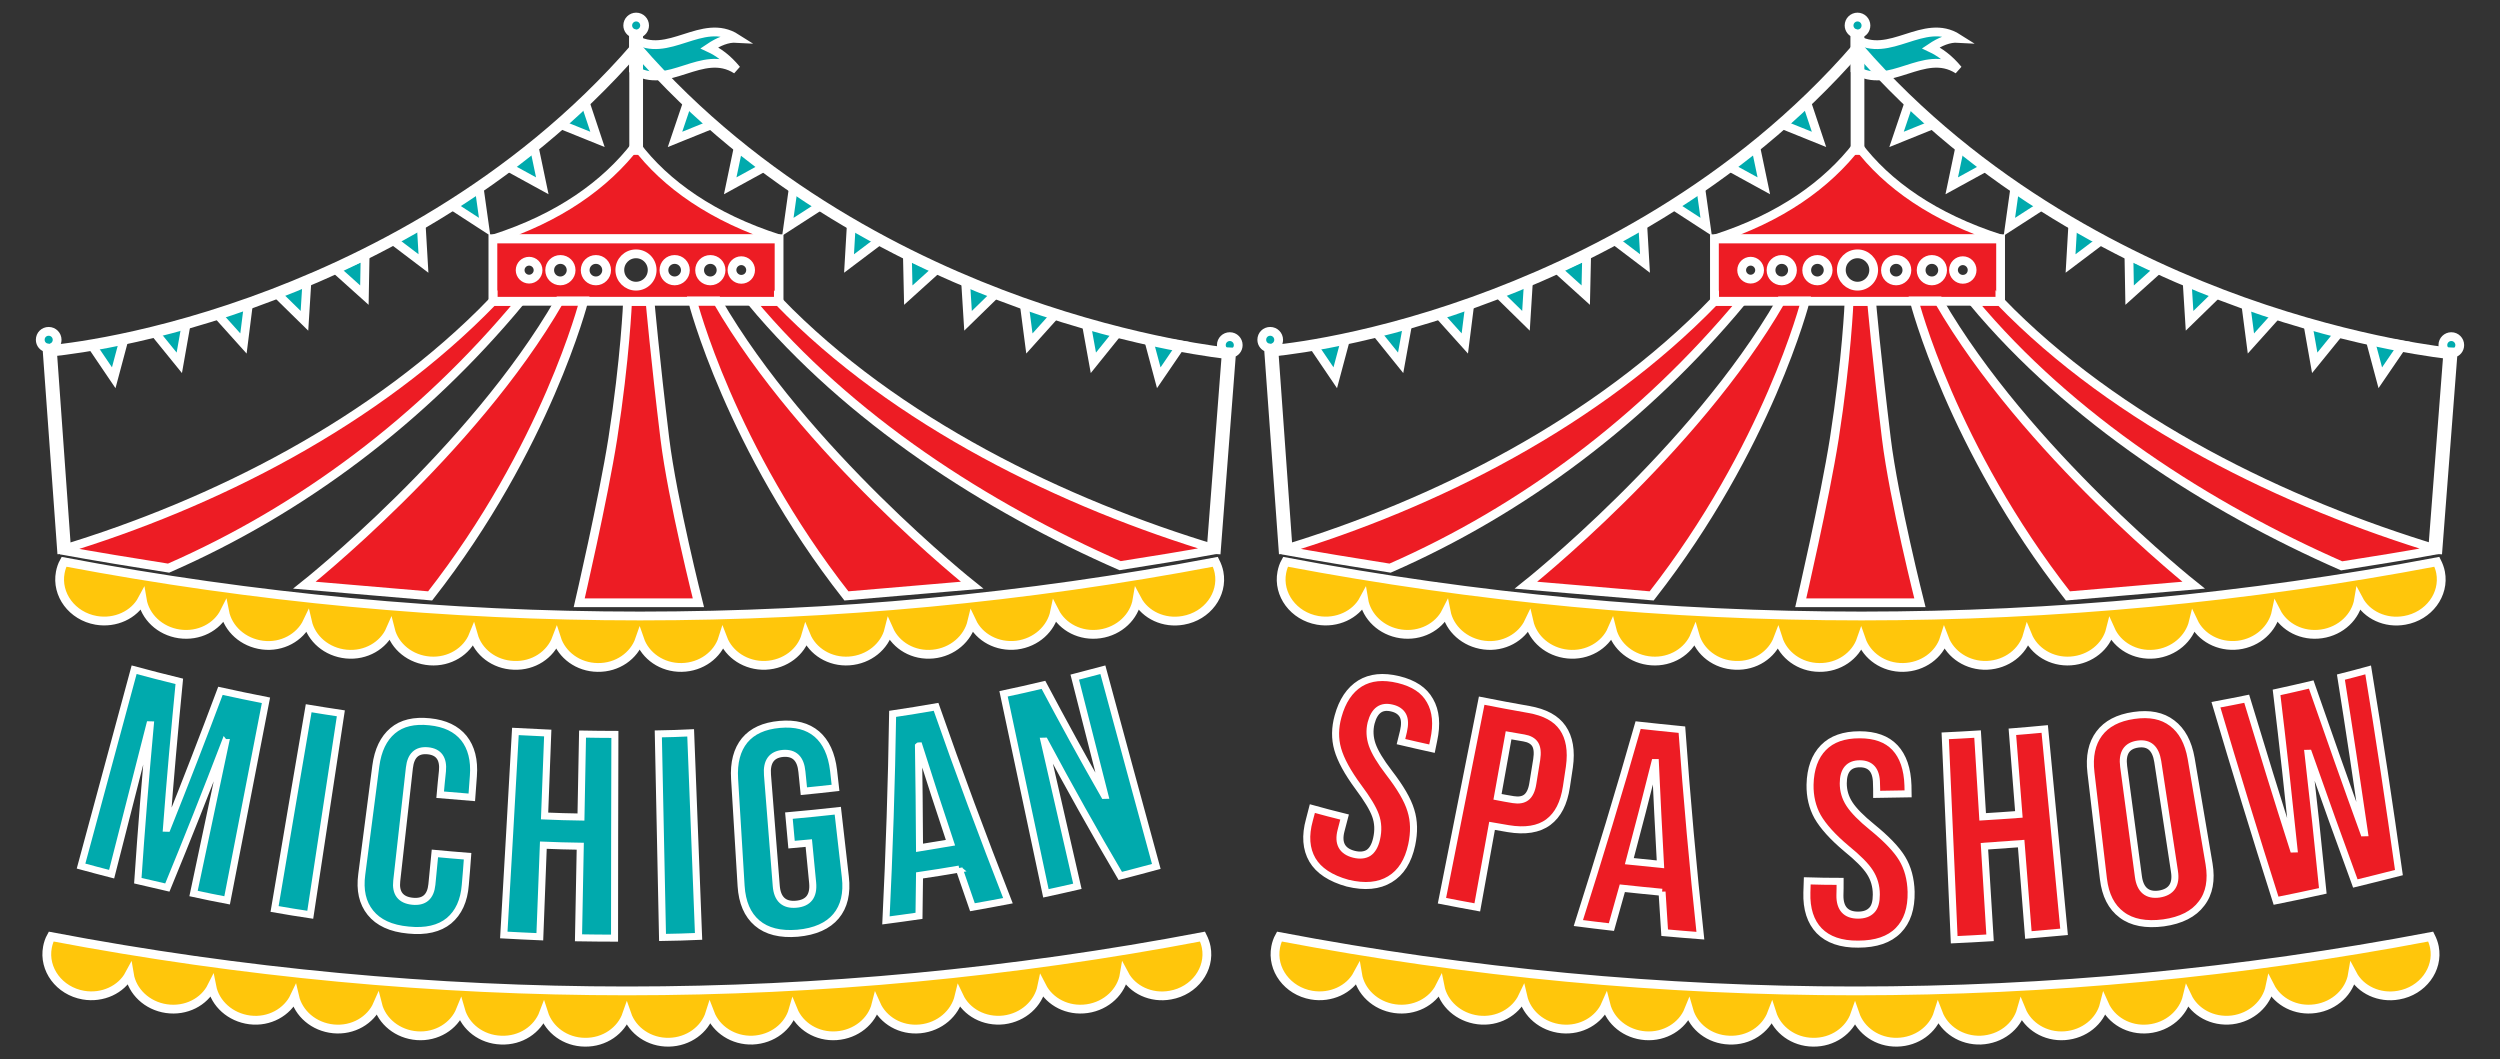 <?xml version="1.0" encoding="utf-8"?>
<!-- Generator: Adobe Illustrator 23.1.1, SVG Export Plug-In . SVG Version: 6.00 Build 0)  -->
<svg version="1.1" id="Layer_1" xmlns="http://www.w3.org/2000/svg" xmlns:xlink="http://www.w3.org/1999/xlink" x="0px" y="0px"
	 viewBox="0 0 1422.2 602.7" style="enable-background:new 0 0 1422.2 602.7;" xml:space="preserve">
<rect x="0" y="0" width="1422.2" height="602.7" fill="#333333" stroke="none"/>
<style type="text/css">
	.st0{display:none;fill:#00AAAD;}
	.st1{fill:#FFC60B;}
	.st2{fill:#ED1C24;}
	.st3{fill:#00AAAD;}
	.st4{fill:none;stroke:#FFFFFF;stroke-width:5;}
	.st5{fill:#ED1C24;stroke:#FFFFFF;stroke-width:4;}
	.st6{fill:#00AAAD;stroke:#FFFFFF;stroke-width:4;}
</style>
<rect x="-58" y="-43" class="st0" width="1533" height="702"/>
<g>
	<g>
		<g>
			<path class="st1" d="M29.1,532.8c-1,1.8-1.7,3.9-2.1,6c-2.4,12.6,6.7,24.9,20.4,27.3c11,1.9,21.6-3.2,26.2-11.8
				c1.6,9.7,10,17.9,21.1,19.5s21.4-3.8,25.8-12.6c1.9,9.7,10.5,17.6,21.6,19c11.1,1.4,21.3-4.4,25.5-13.3
				c2.2,9.6,10.9,17.3,22.1,18.4c11.1,1.1,21.2-4.9,25.1-13.9c2.4,9.6,11.4,17,22.5,17.8c11.1,0.8,21-5.4,24.7-14.6
				c2.7,9.5,11.8,16.7,23,17.1c11.2,0.5,20.8-6,24.3-15.3c3,9.4,12.3,16.4,23.4,16.5c11.2,0.2,20.7-6.6,23.9-15.9
				c3.2,9.3,12.7,16.1,23.9,15.9c11.2-0.2,20.5-7.2,23.4-16.5c3.5,9.2,13.2,15.7,24.3,15.3c11.2-0.5,20.3-7.6,23-17.1
				c3.7,9.1,13.5,15.4,24.7,14.6c11.1-0.8,20.1-8.2,22.5-17.8c4,9,13.9,15,25.1,13.9c11.1-1.1,19.8-8.8,22.1-18.4
				c4.2,8.9,14.3,14.6,25.5,13.3c11.1-1.4,19.6-9.3,21.6-19c4.5,8.8,14.7,14.2,25.8,12.6s19.5-9.8,21.1-19.5
				c4.6,8.7,15.2,13.8,26.2,11.8c13.7-2.4,22.8-14.7,20.4-27.3c-0.4-2.1-1.2-4.2-2.1-6C468,574,245.7,574,29.1,532.8z"/>
			<path class="st1" d="M727.8,532.8c-1,1.8-1.7,3.9-2.1,6c-2.4,12.6,6.7,24.9,20.4,27.3c11,1.9,21.6-3.2,26.2-11.8
				c1.6,9.7,10,17.9,21.1,19.5c11.1,1.6,21.4-3.8,25.8-12.6c1.9,9.7,10.5,17.6,21.6,19c11.1,1.4,21.3-4.4,25.5-13.3
				c2.2,9.6,10.9,17.3,22.1,18.4c11.1,1.1,21.2-4.9,25.1-13.9c2.4,9.6,11.4,17,22.5,17.8c11.1,0.8,21-5.4,24.7-14.6
				c2.7,9.5,11.8,16.7,23,17.1c11.2,0.5,20.8-6,24.3-15.3c3,9.4,12.3,16.4,23.4,16.5c11.2,0.2,20.7-6.6,23.9-15.9
				c3.2,9.3,12.7,16.1,23.9,15.9c11.2-0.2,20.5-7.2,23.4-16.5c3.5,9.2,13.2,15.7,24.3,15.3c11.2-0.5,20.3-7.6,23-17.1
				c3.7,9.1,13.5,15.4,24.7,14.6c11.1-0.8,20.1-8.2,22.5-17.8c4,9,13.9,15,25.1,13.9c11.1-1.1,19.8-8.8,22.1-18.4
				c4.2,8.9,14.3,14.6,25.5,13.3c11.1-1.4,19.6-9.3,21.6-19c4.5,8.8,14.7,14.2,25.8,12.6c11.1-1.6,19.5-9.8,21.1-19.5
				c4.6,8.7,15.2,13.8,26.2,11.8c13.7-2.4,22.8-14.7,20.4-27.3c-0.4-2.1-1.2-4.2-2.1-6C1166.7,574,944.4,574,727.8,532.8z"/>
			<g>
				<path class="st2" d="M361.8,82.5c-17.3,22.5-43.8,41.5-81,53.4h162.4C405.7,123.9,378.6,104.9,361.8,82.5z"/>
				<path class="st2" d="M296,171.5h-15.5v-0.2c-66.7,69-159.4,115.5-245.9,141.6c17.6,3.3,43.6,7.5,61.3,10.3
					C171.6,290.1,240.3,238.6,296,171.5z"/>
				<path class="st2" d="M427.3,171.5h15.5v-0.2c66.7,69,162.7,115.3,249.3,141.3c-17.6,3.3-37.2,6.4-54.9,9.2
					C561.6,288.7,483.1,238.6,427.3,171.5z"/>
				<path class="st2" d="M280.4,135.8v35.6h162.8v-35.6H280.4L280.4,135.8z M301,158.8c-2.8,0-5.1-2.3-5.1-5.1s2.3-5.1,5.1-5.1
					s5.1,2.3,5.1,5.1S303.8,158.8,301,158.8z M318.8,159.8c-3.4,0-6.1-2.7-6.1-6.1c0-3.4,2.7-6.1,6.1-6.1c3.4,0,6.1,2.7,6.1,6.1
					C324.9,157,322.1,159.8,318.8,159.8z M339,159.8c-3.4,0-6.1-2.7-6.1-6.1c0-3.4,2.7-6.1,6.1-6.1s6.1,2.7,6.1,6.1
					C345.1,157,342.4,159.8,339,159.8z M361.8,162.8c-5,0-9.2-4.1-9.2-9.2s4.1-9.2,9.2-9.2c5.1,0,9.2,4.1,9.2,9.2
					S366.9,162.8,361.8,162.8z M383.8,159.8c-3.4,0-6.1-2.7-6.1-6.1c0-3.4,2.7-6.1,6.1-6.1s6.1,2.7,6.1,6.1
					C389.9,157,387.2,159.8,383.8,159.8z M404.1,159.8c-3.4,0-6.1-2.7-6.1-6.1c0-3.4,2.7-6.1,6.1-6.1s6.1,2.7,6.1,6.1
					C410.2,157,407.5,159.8,404.1,159.8z M421.7,158.9c-2.9,0-5.3-2.4-5.3-5.3s2.4-5.3,5.3-5.3c2.9,0,5.3,2.4,5.3,5.3
					C427,156.6,424.7,158.9,421.7,158.9z"/>
				<path class="st2" d="M397.3,342.9h-67.8c0,0,13.7-59.1,19.1-93.4c7.1-45.6,8.4-78,8.4-78h12.8c0,0,2.9,32.6,8.4,77.9
					C382.5,284.5,397.3,342.9,397.3,342.9z"/>
				<path class="st2" d="M318.2,171.2c-49.5,85.9-145,161.7-145,161.7l71.5,6.1c66.2-84.6,87.4-167.8,87.4-167.8
					S322.9,171.2,318.2,171.2z"/>
				<path class="st2" d="M408,171.2c49.6,85.9,145,161.7,145,161.7l-71.5,6.1C415.2,254.5,394,171.2,394,171.2
					S403.3,171.2,408,171.2z"/>
				<path class="st1" d="M36.4,319.6c-1,1.8-1.7,3.9-2.1,6c-2.4,12.6,6.7,24.9,20.4,27.3c11,1.9,21.6-3.2,26.2-11.8
					c1.6,9.7,10,17.9,21.1,19.5s21.4-3.8,25.8-12.6c1.9,9.7,10.5,17.6,21.6,19c11.1,1.4,21.3-4.4,25.5-13.3
					c2.2,9.6,10.9,17.3,22.1,18.4c11.1,1.1,21.2-4.9,25.1-13.9c2.4,9.6,11.4,17,22.5,17.8c11.1,0.8,21-5.4,24.7-14.6
					c2.7,9.5,11.8,16.7,23,17.1c11.2,0.5,20.8-6,24.3-15.3c3,9.4,12.3,16.4,23.4,16.5c11.2,0.2,20.7-6.6,23.9-15.9
					c3.2,9.3,12.7,16.1,23.9,15.9c11.2-0.2,20.5-7.2,23.4-16.5c3.5,9.2,13.2,15.7,24.3,15.3c11.2-0.5,20.3-7.6,23-17.1
					c3.7,9.1,13.5,15.4,24.7,14.6c11.1-0.8,20.1-8.2,22.5-17.8c4,9,13.9,15,25.1,13.9c11.1-1.1,19.8-8.8,22.1-18.4
					c4.2,8.9,14.3,14.6,25.5,13.3c11.1-1.4,19.6-9.3,21.6-19c4.5,8.8,14.7,14.2,25.8,12.6c11.1-1.6,19.5-9.8,21.1-19.5
					c4.6,8.7,15.2,13.8,26.2,11.8c13.7-2.4,22.8-14.7,20.4-27.3c-0.4-2.1-1.2-4.2-2.1-6C475.3,360.7,253,360.7,36.4,319.6z"/>
			</g>
			<g>
				<g>
					<polygon class="st3" points="747,196.3 759.6,214.9 765.4,193.2 					"/>
					<polygon class="st3" points="818.3,178.7 833.3,195.4 836.1,173.2 					"/>
					<polygon class="st3" points="885.5,152.9 902.1,167.9 902.6,145.5 					"/>
					<polygon class="st3" points="951.8,116.8 970.6,129 967.5,106.9 					"/>
					<polygon class="st3" points="1014,70.9 1034.8,79.3 1027.7,58 					"/>
					<polygon class="st3" points="782.7,188.9 796.8,206.4 800.8,184.3 					"/>
					<polygon class="st3" points="918,136.4 935.8,149.9 934.5,127.6 					"/>
					<polygon class="st3" points="983.7,94.9 1003.4,105.7 998.8,83.7 					"/>
					<g>
						<path class="st3" d="M722.6,200.4l-0.1-1.5c0.5,0,48.6-3.6,115.3-27.5c61.5-22,149.3-64.9,218.4-144.6l1.1,1
							c-69.4,79.9-157.5,122.9-219.1,145C771.4,196.7,723.2,200.3,722.6,200.4z"/>
					</g>
					<path class="st3" d="M732.8,312.6l-8.2-114.9c1.6-0.8,2.8-2.4,2.8-4.4c0-2.6-2.1-4.8-4.8-4.8s-4.8,2.1-4.8,4.8
						c0,2.3,1.6,4.2,3.8,4.6l8.3,114.8L732.8,312.6z"/>
					<polygon class="st3" points="1366.8,196.3 1354.1,214.9 1348.3,193.2 					"/>
					<polygon class="st3" points="1295.5,178.7 1280.5,195.4 1277.6,173.2 					"/>
					<polygon class="st3" points="1228.2,152.9 1211.5,167.9 1211.1,145.5 					"/>
					<polygon class="st3" points="1162,116.8 1143.1,129 1146.2,106.9 					"/>
					<polygon class="st3" points="1099.7,70.9 1078.9,79.3 1086.1,58 					"/>
					<polygon class="st3" points="1331,188.9 1316.8,206.4 1312.9,184.3 					"/>
					<polygon class="st3" points="1261.7,166.8 1245.6,182.5 1244.2,160 					"/>
					<polygon class="st3" points="1195.8,136.4 1177.9,149.9 1179.2,127.6 					"/>
					<polygon class="st3" points="1130,94.9 1110.3,105.7 1114.9,83.7 					"/>
					<g>
						<path class="st3" d="M1394,201.8c-0.5,0-51.6-5.1-118.5-28.9c-61.6-22.1-149.7-65-219.1-145l1.1-1
							c69.1,79.6,157,122.6,218.5,144.6c66.7,23.8,117.6,28.8,118.1,28.8L1394,201.8z"/>
					</g>
					<path class="st3" d="M1061.5,14.5c0-2.6-2.1-4.8-4.8-4.8c-2.6,0-4.8,2.1-4.8,4.8c0,2.1,1.5,4,3.4,4.5v66.6h2.8V19.1
						C1060.1,18.5,1061.5,16.7,1061.5,14.5z"/>
					<path class="st3" d="M1113.9,39.6c-19.5-12.5-39,12.5-58.6,0c0-5.9,0-11.9,0-17.8c19.5,12.5,39-12.5,58.6,0
						c-5.1-0.3-10.3,1.9-15.5,5.4C1103.5,29.6,1108.7,33.3,1113.9,39.6z"/>
					<path class="st3" d="M1399.3,196.3c0-2.6-2.1-4.8-4.8-4.8c-2.6,0-4.8,2.1-4.8,4.8c0,1.9,1.2,3.7,2.8,4.4l-8.6,111.8l3,0.2
						l8.6-111.7C1397.8,200.5,1399.3,198.6,1399.3,196.3z"/>
					<polygon class="st3" points="852.1,166.8 868.1,182.5 869.5,160 					"/>
				</g>
				<g>
					<path class="st2" d="M1056.7,82.5c-17.3,22.5-43.8,41.5-81,53.4h162.4C1100.5,123.9,1073.4,104.9,1056.7,82.5z"/>
					<path class="st2" d="M990.9,171.5h-15.5v-0.2c-66.7,69-159.3,115.5-245.9,141.6c17.6,3.3,43.6,7.5,61.3,10.3
						C866.4,290.1,935.1,238.6,990.9,171.5z"/>
					<path class="st2" d="M1122.2,171.5h15.5v-0.2c66.7,69,162.7,115.3,249.3,141.4c-17.6,3.3-37.2,6.4-54.9,9.2
						C1256.5,288.7,1178,238.6,1122.2,171.5z"/>
					<path class="st2" d="M975.3,135.8v35.6h162.8v-35.6H975.3L975.3,135.8z M995.9,158.8c-2.8,0-5.1-2.3-5.1-5.1s2.3-5.1,5.1-5.1
						s5.1,2.3,5.1,5.1S998.7,158.8,995.9,158.8z M1013.6,159.8c-3.4,0-6.1-2.7-6.1-6.1c0-3.4,2.7-6.1,6.1-6.1c3.4,0,6.1,2.7,6.1,6.1
						C1019.7,157,1017,159.8,1013.6,159.8z M1033.9,159.8c-3.4,0-6.1-2.7-6.1-6.1c0-3.4,2.7-6.1,6.1-6.1c3.4,0,6.1,2.7,6.1,6.1
						C1040,157,1037.2,159.8,1033.9,159.8z M1056.7,162.8c-5,0-9.2-4.1-9.2-9.2s4.1-9.2,9.2-9.2c5,0,9.2,4.1,9.2,9.2
						S1061.8,162.8,1056.7,162.8z M1078.7,159.8c-3.4,0-6.1-2.7-6.1-6.1c0-3.4,2.7-6.1,6.1-6.1c3.4,0,6.1,2.7,6.1,6.1
						C1084.8,157,1082.1,159.8,1078.7,159.8z M1099,159.8c-3.4,0-6.1-2.7-6.1-6.1c0-3.4,2.7-6.1,6.1-6.1c3.4,0,6.1,2.7,6.1,6.1
						C1105.1,157,1102.4,159.8,1099,159.8z M1116.6,158.9c-2.9,0-5.3-2.4-5.3-5.3s2.4-5.3,5.3-5.3c2.9,0,5.3,2.4,5.3,5.3
						C1121.9,156.6,1119.6,158.9,1116.6,158.9z"/>
					<path class="st2" d="M1092.2,342.9h-67.8c0,0,13.7-59.1,19.1-93.4c7.1-45.6,8.4-78,8.4-78h12.8c0,0,2.9,32.6,8.4,77.9
						C1077.4,284.5,1092.2,342.9,1092.2,342.9z"/>
					<path class="st2" d="M1013.1,171.2c-49.5,85.9-145,161.7-145,161.7l71.5,6.1c66.2-84.6,87.4-167.8,87.4-167.8
						S1017.8,171.2,1013.1,171.2z"/>
					<path class="st2" d="M1102.9,171.2c49.6,85.9,145,161.7,145,161.7l-71.5,6.1c-66.2-84.6-87.4-167.8-87.4-167.8
						S1098.2,171.2,1102.9,171.2z"/>
					<path class="st1" d="M731.3,319.6c-1,1.8-1.7,3.9-2.1,6c-2.4,12.6,6.7,24.9,20.4,27.3c11,1.9,21.6-3.2,26.2-11.8
						c1.6,9.7,10,17.9,21.1,19.5c11.1,1.6,21.4-3.8,25.8-12.6c1.9,9.7,10.5,17.6,21.6,19s21.3-4.4,25.5-13.3
						c2.2,9.6,10.9,17.3,22.1,18.4c11.1,1.1,21.2-4.9,25.1-13.9c2.4,9.6,11.4,17,22.5,17.8c11.1,0.8,21-5.4,24.7-14.6
						c2.7,9.5,11.8,16.7,23,17.1c11.2,0.5,20.8-6,24.3-15.3c3,9.4,12.3,16.4,23.4,16.5c11.2,0.2,20.7-6.6,23.9-15.9
						c3.2,9.3,12.7,16.1,23.9,15.9s20.5-7.2,23.4-16.5c3.5,9.2,13.2,15.7,24.3,15.3c11.2-0.5,20.3-7.6,23-17.1
						c3.7,9.1,13.5,15.4,24.7,14.6c11.1-0.8,20.1-8.2,22.5-17.8c4,9,13.9,15,25.1,13.9c11.1-1.1,19.8-8.8,22.1-18.4
						c4.2,8.9,14.3,14.6,25.5,13.3c11.1-1.4,19.6-9.3,21.6-19c4.5,8.8,14.7,14.2,25.8,12.6s19.5-9.8,21.1-19.5
						c4.6,8.7,15.2,13.8,26.2,11.8c13.7-2.4,22.8-14.7,20.4-27.3c-0.4-2.1-1.2-4.2-2.1-6C1170.2,360.7,947.9,360.7,731.3,319.6z"/>
				</g>
			</g>
			<g>
				<polygon class="st3" points="52.1,196.3 64.7,214.9 70.5,193.2 				"/>
				<polygon class="st3" points="123.5,178.7 138.5,195.4 141.3,173.2 				"/>
				<polygon class="st3" points="190.6,152.9 207.3,167.9 207.7,145.5 				"/>
				<polygon class="st3" points="256.9,116.8 275.7,129 272.6,106.9 				"/>
				<polygon class="st3" points="319.1,70.9 339.9,79.3 332.8,58 				"/>
				<polygon class="st3" points="87.8,188.9 102,206.4 105.9,184.3 				"/>
				<polygon class="st3" points="223.1,136.4 240.9,149.9 239.6,127.6 				"/>
				<polygon class="st3" points="288.8,94.9 308.5,105.7 303.9,83.7 				"/>
				<g>
					<path class="st3" d="M27.7,200.4l-0.1-1.5c0.5,0,48.6-3.6,115.3-27.5c61.5-22,149.3-64.9,218.4-144.6l1.1,1
						c-69.4,79.9-157.5,122.9-219.1,145C76.5,196.7,28.3,200.3,27.7,200.4z"/>
				</g>
				<path class="st3" d="M37.9,312.6l-8.2-114.9c1.6-0.8,2.8-2.4,2.8-4.4c0-2.6-2.1-4.8-4.8-4.8s-4.8,2.1-4.8,4.8
					c0,2.3,1.6,4.2,3.8,4.6l8.3,114.8L37.9,312.6z"/>
				<polygon class="st3" points="671.9,196.3 659.2,214.9 653.4,193.2 				"/>
				<polygon class="st3" points="600.6,178.7 585.6,195.4 582.7,173.2 				"/>
				<polygon class="st3" points="533.3,152.9 516.7,167.9 516.2,145.5 				"/>
				<polygon class="st3" points="467.1,116.8 448.2,129 451.3,106.9 				"/>
				<polygon class="st3" points="404.8,70.9 384,79.3 391.2,58 				"/>
				<polygon class="st3" points="636.1,188.9 622,206.4 618,184.3 				"/>
				<polygon class="st3" points="566.8,166.8 550.7,182.5 549.3,160 				"/>
				<polygon class="st3" points="500.9,136.4 483,149.9 484.3,127.6 				"/>
				<polygon class="st3" points="435.1,94.9 415.4,105.7 420,83.7 				"/>
				<g>
					<path class="st3" d="M699.1,201.8c-0.5,0-51.6-5.1-118.5-28.9c-61.6-22.1-149.7-65-219.1-145l1.1-1
						c69.1,79.6,157,122.6,218.5,144.6c66.7,23.8,117.6,28.8,118.1,28.8L699.1,201.8z"/>
				</g>
				<path class="st3" d="M366.7,14.5c0-2.6-2.1-4.8-4.8-4.8c-2.6,0-4.8,2.1-4.8,4.8c0,2.1,1.5,4,3.4,4.5v66.6h2.8V19.1
					C365.2,18.5,366.7,16.7,366.7,14.5z"/>
				<path class="st3" d="M419,39.6c-19.5-12.5-39,12.5-58.6,0c0-5.9,0-11.9,0-17.8c19.5,12.5,39-12.5,58.6,0
					c-5.1-0.3-10.3,1.9-15.5,5.4C408.7,29.6,413.8,33.3,419,39.6z"/>
				<path class="st3" d="M704.4,196.3c0-2.6-2.1-4.8-4.8-4.8c-2.6,0-4.8,2.1-4.8,4.8c0,1.9,1.2,3.7,2.8,4.4l-8.6,111.8l3,0.2
					l8.6-111.7C702.9,200.5,704.4,198.6,704.4,196.3z"/>
				<polygon class="st3" points="157.2,166.8 173.2,182.5 174.6,160 				"/>
			</g>
		</g>
	</g>
	<g>
		<g>
			<path class="st4" d="M29.1,532.8c-1,1.8-1.7,3.9-2.1,6c-2.4,12.6,6.7,24.9,20.4,27.3c11,1.9,21.6-3.2,26.2-11.8
				c1.6,9.7,10,17.9,21.1,19.5s21.4-3.8,25.8-12.6c1.9,9.7,10.5,17.6,21.6,19c11.1,1.4,21.3-4.4,25.5-13.3
				c2.2,9.6,10.9,17.3,22.1,18.4c11.1,1.1,21.2-4.9,25.1-13.9c2.4,9.6,11.4,17,22.5,17.8c11.1,0.8,21-5.4,24.7-14.6
				c2.7,9.5,11.8,16.7,23,17.1c11.2,0.5,20.8-6,24.3-15.3c3,9.4,12.3,16.4,23.4,16.5c11.2,0.2,20.7-6.6,23.9-15.9
				c3.2,9.3,12.7,16.1,23.9,15.9c11.2-0.2,20.5-7.2,23.4-16.5c3.5,9.2,13.2,15.7,24.3,15.3c11.2-0.5,20.3-7.6,23-17.1
				c3.7,9.1,13.5,15.4,24.7,14.6c11.1-0.8,20.1-8.2,22.5-17.8c4,9,13.9,15,25.1,13.9c11.1-1.1,19.8-8.8,22.1-18.4
				c4.2,8.9,14.3,14.6,25.5,13.3c11.1-1.4,19.6-9.3,21.6-19c4.5,8.8,14.7,14.2,25.8,12.6s19.5-9.8,21.1-19.5
				c4.6,8.7,15.2,13.8,26.2,11.8c13.7-2.4,22.8-14.7,20.4-27.3c-0.4-2.1-1.2-4.2-2.1-6C468,574,245.7,574,29.1,532.8z"/>
			<path class="st4" d="M727.8,532.8c-1,1.8-1.7,3.9-2.1,6c-2.4,12.6,6.7,24.9,20.4,27.3c11,1.9,21.6-3.2,26.2-11.8
				c1.6,9.7,10,17.9,21.1,19.5c11.1,1.6,21.4-3.8,25.8-12.6c1.9,9.7,10.5,17.6,21.6,19c11.1,1.4,21.3-4.4,25.5-13.3
				c2.2,9.6,10.9,17.3,22.1,18.4c11.1,1.1,21.2-4.9,25.1-13.9c2.4,9.6,11.4,17,22.5,17.8c11.1,0.8,21-5.4,24.7-14.6
				c2.7,9.5,11.8,16.7,23,17.1c11.2,0.5,20.8-6,24.3-15.3c3,9.4,12.3,16.4,23.4,16.5c11.2,0.2,20.7-6.6,23.9-15.9
				c3.2,9.3,12.7,16.1,23.9,15.9c11.2-0.2,20.5-7.2,23.4-16.5c3.5,9.2,13.2,15.7,24.3,15.3c11.2-0.5,20.3-7.6,23-17.1
				c3.7,9.1,13.5,15.4,24.7,14.6c11.1-0.8,20.1-8.2,22.5-17.8c4,9,13.9,15,25.1,13.9c11.1-1.1,19.8-8.8,22.1-18.4
				c4.2,8.9,14.3,14.6,25.5,13.3c11.1-1.4,19.6-9.3,21.6-19c4.5,8.8,14.7,14.2,25.8,12.6c11.1-1.6,19.5-9.8,21.1-19.5
				c4.6,8.7,15.2,13.8,26.2,11.8c13.7-2.4,22.8-14.7,20.4-27.3c-0.4-2.1-1.2-4.2-2.1-6C1166.7,574,944.4,574,727.8,532.8z"/>
			<g>
				<polygon class="st4" points="52.1,196.3 64.7,214.9 70.5,193.2 				"/>
				<polygon class="st4" points="123.5,178.7 138.5,195.4 141.3,173.2 				"/>
				<polygon class="st4" points="190.6,152.9 207.3,167.9 207.7,145.5 				"/>
				<polygon class="st4" points="256.9,116.8 275.7,129 272.6,106.9 				"/>
				<polygon class="st4" points="319.1,70.9 339.9,79.3 332.8,58 				"/>
				<polygon class="st4" points="87.8,188.9 102,206.4 105.9,184.3 				"/>
				<polygon class="st4" points="223.1,136.4 240.9,149.9 239.6,127.6 				"/>
				<polygon class="st4" points="288.8,94.9 308.5,105.7 303.9,83.7 				"/>
				<g>
					<path class="st4" d="M27.7,200.4l-0.1-1.5c0.5,0,48.6-3.6,115.3-27.5c61.5-22,149.3-64.9,218.4-144.6l1.1,1
						c-69.4,79.9-157.5,122.9-219.1,145C76.5,196.7,28.3,200.3,27.7,200.4z"/>
				</g>
				<path class="st4" d="M37.9,312.6l-8.2-114.9c1.6-0.8,2.8-2.4,2.8-4.4c0-2.6-2.1-4.8-4.8-4.8s-4.8,2.1-4.8,4.8
					c0,2.3,1.6,4.2,3.8,4.6l8.3,114.8L37.9,312.6z"/>
				<polygon class="st4" points="671.9,196.3 659.2,214.9 653.4,193.2 				"/>
				<polygon class="st4" points="600.6,178.7 585.6,195.4 582.7,173.2 				"/>
				<polygon class="st4" points="533.3,152.9 516.7,167.9 516.2,145.5 				"/>
				<polygon class="st4" points="467.1,116.8 448.2,129 451.3,106.9 				"/>
				<polygon class="st4" points="404.8,70.9 384,79.3 391.2,58 				"/>
				<polygon class="st4" points="636.1,188.9 622,206.4 618,184.3 				"/>
				<polygon class="st4" points="566.8,166.8 550.7,182.5 549.3,160 				"/>
				<polygon class="st4" points="500.9,136.4 483,149.9 484.3,127.6 				"/>
				<polygon class="st4" points="435.1,94.9 415.4,105.7 420,83.7 				"/>
				<g>
					<path class="st4" d="M699.1,201.8c-0.5,0-51.6-5.1-118.5-28.9c-61.6-22.1-149.7-65-219.1-145l1.1-1
						c69.1,79.6,157,122.6,218.5,144.6c66.7,23.8,117.6,28.8,118.1,28.8L699.1,201.8z"/>
				</g>
				<path class="st4" d="M366.7,14.5c0-2.6-2.1-4.8-4.8-4.8c-2.6,0-4.8,2.1-4.8,4.8c0,2.1,1.5,4,3.4,4.5v66.6h2.8V19.1
					C365.2,18.5,366.7,16.7,366.7,14.5z"/>
				<path class="st4" d="M419,39.6c-19.5-12.5-39,12.5-58.6,0c0-5.9,0-11.9,0-17.8c19.5,12.5,39-12.5,58.6,0
					c-5.1-0.3-10.3,1.9-15.5,5.4C408.7,29.6,413.8,33.3,419,39.6z"/>
				<path class="st4" d="M704.4,196.3c0-2.6-2.1-4.8-4.8-4.8c-2.6,0-4.8,2.1-4.8,4.8c0,1.9,1.2,3.7,2.8,4.4l-8.6,111.8l3,0.2
					l8.6-111.7C702.9,200.5,704.4,198.6,704.4,196.3z"/>
				<polygon class="st4" points="157.2,166.8 173.2,182.5 174.6,160 				"/>
			</g>
			<g>
				<path class="st4" d="M361.8,82.5c-17.3,22.5-43.8,41.5-81,53.4h162.4C405.7,123.9,378.6,104.9,361.8,82.5z"/>
				<path class="st4" d="M296,171.5h-15.5v-0.2c-66.7,69-159.4,115.5-245.9,141.6c17.6,3.3,43.6,7.5,61.3,10.3
					C171.6,290.1,240.3,238.6,296,171.5z"/>
				<path class="st4" d="M427.3,171.5h15.5v-0.2c66.7,69,162.7,115.3,249.3,141.3c-17.6,3.3-37.2,6.4-54.9,9.2
					C561.6,288.7,483.1,238.6,427.3,171.5z"/>
				<path class="st4" d="M280.4,135.8v35.6h162.8v-35.6H280.4L280.4,135.8z M301,158.8c-2.8,0-5.1-2.3-5.1-5.1s2.3-5.1,5.1-5.1
					s5.1,2.3,5.1,5.1S303.8,158.8,301,158.8z M318.8,159.8c-3.4,0-6.1-2.7-6.1-6.1c0-3.4,2.7-6.1,6.1-6.1c3.4,0,6.1,2.7,6.1,6.1
					C324.9,157,322.1,159.8,318.8,159.8z M339,159.8c-3.4,0-6.1-2.7-6.1-6.1c0-3.4,2.7-6.1,6.1-6.1s6.1,2.7,6.1,6.1
					C345.1,157,342.4,159.8,339,159.8z M361.8,162.8c-5,0-9.2-4.1-9.2-9.2s4.1-9.2,9.2-9.2c5.1,0,9.2,4.1,9.2,9.2
					S366.9,162.8,361.8,162.8z M383.8,159.8c-3.4,0-6.1-2.7-6.1-6.1c0-3.4,2.7-6.1,6.1-6.1s6.1,2.7,6.1,6.1
					C389.9,157,387.2,159.8,383.8,159.8z M404.1,159.8c-3.4,0-6.1-2.7-6.1-6.1c0-3.4,2.7-6.1,6.1-6.1s6.1,2.7,6.1,6.1
					C410.2,157,407.5,159.8,404.1,159.8z M421.7,158.9c-2.9,0-5.3-2.4-5.3-5.3s2.4-5.3,5.3-5.3c2.9,0,5.3,2.4,5.3,5.3
					C427,156.6,424.7,158.9,421.7,158.9z"/>
				<path class="st4" d="M397.3,342.9h-67.8c0,0,13.7-59.1,19.1-93.4c7.1-45.6,8.4-78,8.4-78h12.8c0,0,2.9,32.6,8.4,77.9
					C382.5,284.5,397.3,342.9,397.3,342.9z"/>
				<path class="st4" d="M318.2,171.2c-49.5,85.9-145,161.7-145,161.7l71.5,6.1c66.2-84.6,87.4-167.8,87.4-167.8
					S322.9,171.2,318.2,171.2z"/>
				<path class="st4" d="M408,171.2c49.6,85.9,145,161.7,145,161.7l-71.5,6.1C415.2,254.5,394,171.2,394,171.2
					S403.3,171.2,408,171.2z"/>
				<path class="st4" d="M36.4,319.6c-1,1.8-1.7,3.9-2.1,6c-2.4,12.6,6.7,24.9,20.4,27.3c11,1.9,21.6-3.2,26.2-11.8
					c1.6,9.7,10,17.9,21.1,19.5s21.4-3.8,25.8-12.6c1.9,9.7,10.5,17.6,21.6,19c11.1,1.4,21.3-4.4,25.5-13.3
					c2.2,9.6,10.9,17.3,22.1,18.4c11.1,1.1,21.2-4.9,25.1-13.9c2.4,9.6,11.4,17,22.5,17.8c11.1,0.8,21-5.4,24.7-14.6
					c2.7,9.5,11.8,16.7,23,17.1c11.2,0.5,20.8-6,24.3-15.3c3,9.4,12.3,16.4,23.4,16.5c11.2,0.2,20.7-6.6,23.9-15.9
					c3.2,9.3,12.7,16.1,23.9,15.9c11.2-0.2,20.5-7.2,23.4-16.5c3.5,9.2,13.2,15.7,24.3,15.3c11.2-0.5,20.3-7.6,23-17.1
					c3.7,9.1,13.5,15.4,24.7,14.6c11.1-0.8,20.1-8.2,22.5-17.8c4,9,13.9,15,25.1,13.9c11.1-1.1,19.8-8.8,22.1-18.4
					c4.2,8.9,14.3,14.6,25.5,13.3c11.1-1.4,19.6-9.3,21.6-19c4.5,8.8,14.7,14.2,25.8,12.6c11.1-1.6,19.5-9.8,21.1-19.5
					c4.6,8.7,15.2,13.8,26.2,11.8c13.7-2.4,22.8-14.7,20.4-27.3c-0.4-2.1-1.2-4.2-2.1-6C475.3,360.7,253,360.7,36.4,319.6z"/>
			</g>
			<g>
				<g>
					<polygon class="st4" points="747,196.3 759.6,214.9 765.4,193.2 					"/>
					<polygon class="st4" points="818.3,178.7 833.3,195.4 836.1,173.2 					"/>
					<polygon class="st4" points="885.5,152.9 902.1,167.9 902.6,145.5 					"/>
					<polygon class="st4" points="951.8,116.8 970.6,129 967.5,106.9 					"/>
					<polygon class="st4" points="1014,70.9 1034.8,79.3 1027.7,58 					"/>
					<polygon class="st4" points="782.7,188.9 796.8,206.4 800.8,184.3 					"/>
					<polygon class="st4" points="918,136.4 935.8,149.9 934.5,127.6 					"/>
					<polygon class="st4" points="983.7,94.9 1003.4,105.7 998.8,83.7 					"/>
					<g>
						<path class="st4" d="M722.6,200.4l-0.1-1.5c0.5,0,48.6-3.6,115.3-27.5c61.5-22,149.3-64.9,218.4-144.6l1.1,1
							c-69.4,79.9-157.5,122.9-219.1,145C771.4,196.7,723.2,200.3,722.6,200.4z"/>
					</g>
					<path class="st4" d="M732.8,312.6l-8.2-114.9c1.6-0.8,2.8-2.4,2.8-4.4c0-2.6-2.1-4.8-4.8-4.8s-4.8,2.1-4.8,4.8
						c0,2.3,1.6,4.2,3.8,4.6l8.3,114.8L732.8,312.6z"/>
					<polygon class="st4" points="1366.8,196.3 1354.1,214.9 1348.3,193.2 					"/>
					<polygon class="st4" points="1295.5,178.7 1280.5,195.4 1277.6,173.2 					"/>
					<polygon class="st4" points="1228.2,152.9 1211.5,167.9 1211.1,145.5 					"/>
					<polygon class="st4" points="1162,116.8 1143.1,129 1146.2,106.9 					"/>
					<polygon class="st4" points="1099.7,70.9 1078.9,79.3 1086.1,58 					"/>
					<polygon class="st4" points="1331,188.9 1316.8,206.4 1312.9,184.3 					"/>
					<polygon class="st4" points="1261.7,166.8 1245.6,182.5 1244.2,160 					"/>
					<polygon class="st4" points="1195.8,136.4 1177.9,149.9 1179.2,127.6 					"/>
					<polygon class="st4" points="1130,94.9 1110.3,105.7 1114.9,83.7 					"/>
					<g>
						<path class="st4" d="M1394,201.8c-0.5,0-51.6-5.1-118.5-28.9c-61.6-22.1-149.7-65-219.1-145l1.1-1
							c69.1,79.6,157,122.6,218.5,144.6c66.7,23.8,117.6,28.8,118.1,28.8L1394,201.8z"/>
					</g>
					<path class="st4" d="M1061.5,14.5c0-2.6-2.1-4.8-4.8-4.8c-2.6,0-4.8,2.1-4.8,4.8c0,2.1,1.5,4,3.4,4.5v66.6h2.8V19.1
						C1060.1,18.5,1061.5,16.7,1061.5,14.5z"/>
					<path class="st4" d="M1113.9,39.6c-19.5-12.5-39,12.5-58.6,0c0-5.9,0-11.9,0-17.8c19.5,12.5,39-12.5,58.6,0
						c-5.1-0.3-10.3,1.9-15.5,5.4C1103.5,29.6,1108.7,33.3,1113.9,39.6z"/>
					<path class="st4" d="M1399.3,196.3c0-2.6-2.1-4.8-4.8-4.8c-2.6,0-4.8,2.1-4.8,4.8c0,1.9,1.2,3.7,2.8,4.4l-8.6,111.8l3,0.2
						l8.6-111.7C1397.8,200.5,1399.3,198.6,1399.3,196.3z"/>
					<polygon class="st4" points="852.1,166.8 868.1,182.5 869.5,160 					"/>
				</g>
				<g>
					<path class="st4" d="M1056.7,82.5c-17.3,22.5-43.8,41.5-81,53.4h162.4C1100.5,123.9,1073.4,104.9,1056.7,82.5z"/>
					<path class="st4" d="M990.9,171.5h-15.5v-0.2c-66.7,69-159.3,115.5-245.9,141.6c17.6,3.3,43.6,7.5,61.3,10.3
						C866.4,290.1,935.1,238.6,990.9,171.5z"/>
					<path class="st4" d="M1122.2,171.5h15.5v-0.2c66.7,69,162.7,115.3,249.3,141.4c-17.6,3.3-37.2,6.4-54.9,9.2
						C1256.5,288.7,1178,238.6,1122.2,171.5z"/>
					<path class="st4" d="M975.3,135.8v35.6h162.8v-35.6H975.3L975.3,135.8z M995.9,158.8c-2.8,0-5.1-2.3-5.1-5.1s2.3-5.1,5.1-5.1
						s5.1,2.3,5.1,5.1S998.7,158.8,995.9,158.8z M1013.6,159.8c-3.4,0-6.1-2.7-6.1-6.1c0-3.4,2.7-6.1,6.1-6.1c3.4,0,6.1,2.7,6.1,6.1
						C1019.7,157,1017,159.8,1013.6,159.8z M1033.9,159.8c-3.4,0-6.1-2.7-6.1-6.1c0-3.4,2.7-6.1,6.1-6.1c3.4,0,6.1,2.7,6.1,6.1
						C1040,157,1037.2,159.8,1033.9,159.8z M1056.7,162.8c-5,0-9.2-4.1-9.2-9.2s4.1-9.2,9.2-9.2c5,0,9.2,4.1,9.2,9.2
						S1061.8,162.8,1056.7,162.8z M1078.7,159.8c-3.4,0-6.1-2.7-6.1-6.1c0-3.4,2.7-6.1,6.1-6.1c3.4,0,6.1,2.7,6.1,6.1
						C1084.8,157,1082.1,159.8,1078.7,159.8z M1099,159.8c-3.4,0-6.1-2.7-6.1-6.1c0-3.4,2.7-6.1,6.1-6.1c3.4,0,6.1,2.7,6.1,6.1
						C1105.1,157,1102.4,159.8,1099,159.8z M1116.6,158.9c-2.9,0-5.3-2.4-5.3-5.3s2.4-5.3,5.3-5.3c2.9,0,5.3,2.4,5.3,5.3
						C1121.9,156.6,1119.6,158.9,1116.6,158.9z"/>
					<path class="st4" d="M1092.2,342.9h-67.8c0,0,13.7-59.1,19.1-93.4c7.1-45.6,8.4-78,8.4-78h12.8c0,0,2.9,32.6,8.4,77.9
						C1077.4,284.5,1092.2,342.9,1092.2,342.9z"/>
					<path class="st4" d="M1013.1,171.2c-49.5,85.9-145,161.7-145,161.7l71.5,6.1c66.2-84.6,87.4-167.8,87.4-167.8
						S1017.8,171.2,1013.1,171.2z"/>
					<path class="st4" d="M1102.9,171.2c49.6,85.9,145,161.7,145,161.7l-71.5,6.1c-66.2-84.6-87.4-167.8-87.4-167.8
						S1098.2,171.2,1102.9,171.2z"/>
					<path class="st4" d="M731.3,319.6c-1,1.8-1.7,3.9-2.1,6c-2.4,12.6,6.7,24.9,20.4,27.3c11,1.9,21.6-3.2,26.2-11.8
						c1.6,9.7,10,17.9,21.1,19.5c11.1,1.6,21.4-3.8,25.8-12.6c1.9,9.7,10.5,17.6,21.6,19s21.3-4.4,25.5-13.3
						c2.2,9.6,10.9,17.3,22.1,18.4c11.1,1.1,21.2-4.9,25.1-13.9c2.4,9.6,11.4,17,22.5,17.8c11.1,0.8,21-5.4,24.7-14.6
						c2.7,9.5,11.8,16.7,23,17.1c11.2,0.5,20.8-6,24.3-15.3c3,9.4,12.3,16.4,23.4,16.5c11.2,0.2,20.7-6.6,23.9-15.9
						c3.2,9.3,12.7,16.1,23.9,15.9s20.5-7.2,23.4-16.5c3.5,9.2,13.2,15.7,24.3,15.3c11.2-0.5,20.3-7.6,23-17.1
						c3.7,9.1,13.5,15.4,24.7,14.6c11.1-0.8,20.1-8.2,22.5-17.8c4,9,13.9,15,25.1,13.9c11.1-1.1,19.8-8.8,22.1-18.4
						c4.2,8.9,14.3,14.6,25.5,13.3c11.1-1.4,19.6-9.3,21.6-19c4.5,8.8,14.7,14.2,25.8,12.6s19.5-9.8,21.1-19.5
						c4.6,8.7,15.2,13.8,26.2,11.8c13.7-2.4,22.8-14.7,20.4-27.3c-0.4-2.1-1.2-4.2-2.1-6C1170.2,360.7,947.9,360.7,731.3,319.6z"/>
				</g>
			</g>
		</g>
	</g>
</g>
<g>
	<g>
		<path class="st5" d="M746.6,489.2c-3.6-6.2-4.2-13.8-1.7-22.8c0.6-2.1,1.2-4.3,1.7-6.4c6.1,1.7,12.2,3.3,18.3,4.8
			c-0.7,2.6-1.3,5.1-2,7.7c-1.9,7.3,0.6,11.8,7.4,13.5c3.3,0.8,6.1,0.5,8.2-0.8c2.1-1.4,3.7-4,4.6-8c1.1-4.7,0.9-9.2-0.6-13.3
			c-1.5-4.2-4.8-9.5-9.7-16.1c-6.2-8.4-10.1-15.6-11.8-21.6c-1.7-6-1.6-12.2,0.2-18.7c2.4-8.8,6.6-15,12.5-18.7
			c5.9-3.6,13.1-4.3,21.9-2.2c8.6,2.1,14.6,6,17.9,12c3.4,5.9,4.1,13.4,2.1,22.6c-0.3,1.6-0.7,3.1-1,4.7c-5.9-1.3-11.7-2.6-17.6-4
			c0.5-1.9,0.9-3.9,1.4-5.8c0.9-3.9,0.8-6.9-0.3-9c-1.1-2.1-3.2-3.6-6.2-4.3c-6.1-1.5-10,1.3-11.9,8.5c-1,4.1-0.8,8.2,0.6,12.3
			c1.4,4.1,4.6,9.5,9.6,16c6.4,8.3,10.6,15.4,12.4,21.4c1.9,6,2,12.5,0.5,19.6c-2,9.3-6.1,15.8-12.4,19.6
			c-6.2,3.8-14.3,4.6-24.1,2.2C756.9,499.7,750.2,495.3,746.6,489.2z"/>
		<path class="st5" d="M842.9,398.6c8.9,1.8,17.9,3.4,26.8,5c9.1,1.6,15.5,5,19.3,10.5c3.8,5.5,5.1,12.9,3.8,22.2
			c-0.6,3.8-1.1,7.5-1.7,11.3c-1.4,9.3-4.8,16-10.3,20.1c-5.5,4.1-13.2,5.3-22.8,3.7c-3.1-0.5-6.1-1.1-9.2-1.6
			c-2.8,15.5-5.6,31-8.4,46.4c-6.7-1.2-13.4-2.5-20.1-3.8C827.9,474.4,835.4,436.5,842.9,398.6z M860.9,454.9
			c3.1,0.5,5.6,0.1,7.4-1.3c1.8-1.4,3.1-4,3.7-7.9c0.7-4.5,1.5-9,2.2-13.6c0.6-3.9,0.3-6.8-0.9-8.7c-1.2-1.9-3.4-3.1-6.4-3.6
			c-2.9-0.5-5.8-1-8.7-1.5c-2.1,11.7-4.2,23.4-6.3,35C854.9,453.9,857.9,454.4,860.9,454.9z"/>
		<path class="st5" d="M931.9,412.5c8.3,0.9,16.6,1.8,24.9,2.6c2.8,39.1,6.3,78.1,10.5,117.2c-6.8-0.5-13.5-1.1-20.3-1.7
			c-0.5-7.8-1-15.5-1.5-23.3c0,0.1,0,0.2,0,0.3c-7.5-0.7-15.1-1.5-22.6-2.3c-2.1,7.4-4.1,14.7-6.2,22.1c-6.3-0.7-12.5-1.5-18.8-2.3
			C909.8,487.7,921.2,450.1,931.9,412.5z M944.6,491.7c-1.1-19.3-2-38.6-2.9-57.9c-0.1,0-0.2,0-0.3,0c-4.7,18.7-9.5,37.4-14.5,56.1
			C932.8,490.5,938.7,491.1,944.6,491.7z"/>
		<path class="st5" d="M1034.9,529.5c-4.9-5.1-7.3-12.4-7-21.8c0.1-2.2,0.1-4.4,0.2-6.6c6.2,0.2,12.5,0.3,18.7,0.3
			c0,2.6,0,5.3-0.1,7.9c-0.1,7.5,3.4,11.3,10.3,11.3c3.4,0,6-0.9,7.8-2.8c1.8-1.8,2.6-4.8,2.6-8.9c0-4.9-1.3-9.1-3.7-12.8
			c-2.4-3.7-6.8-8.1-13.2-13.3c-8-6.7-13.4-12.8-16.5-18.2c-3-5.4-4.4-11.5-4.3-18.2c0.2-9.2,2.8-16.2,7.6-21.1
			c4.8-4.9,11.6-7.3,20.6-7.3c8.8,0,15.5,2.4,20.1,7.3c4.6,4.9,7.1,12.1,7.4,21.5c0,1.6,0.1,3.2,0.1,4.8c-6,0.1-12,0.2-17.9,0.3
			c0-2,0-4-0.1-6c0-4-0.9-6.9-2.5-8.7c-1.6-1.8-3.9-2.7-7-2.7c-6.2,0-9.4,3.7-9.4,11.1c0,4.2,1.1,8.1,3.5,11.8
			c2.4,3.7,6.7,8.1,13,13.2c8.1,6.6,13.8,12.5,17,17.8c3.2,5.3,4.9,11.6,5.1,18.9c0.2,9.5-2.2,16.8-7.3,22
			c-5.1,5.2-12.7,7.8-22.8,7.8C1047.3,537.2,1039.9,534.6,1034.9,529.5z"/>
		<path class="st5" d="M1106.6,418.6c6.1-0.3,12.3-0.6,18.4-1c1,15.7,1.9,31.4,2.9,47.1c6.9-0.4,13.7-0.9,20.6-1.4
			c-1.2-15.7-2.5-31.4-3.7-47c6.1-0.5,12.3-1,18.4-1.6c3.7,38.5,7.4,76.9,11,115.4c-6.8,0.6-13.5,1.2-20.3,1.8
			c-1.4-17.3-2.7-34.7-4.1-52c-7,0.5-13.9,1-20.9,1.5c1.1,17.4,2.1,34.7,3.2,52.1c-6.8,0.4-13.6,0.8-20.4,1.1
			C1110,495.8,1108.3,457.2,1106.6,418.6z"/>
		<path class="st5" d="M1207,520.4c-5.9-4.4-9.3-11.2-10.4-20.4c-2.4-20.2-4.7-40.3-7.1-60.5c-1.1-9.2,0.5-16.6,4.7-22.2
			c4.2-5.6,10.7-9,19.7-10.3c9-1.3,16.2,0.1,21.8,4.4c5.6,4.2,9.2,10.9,10.8,20c3.4,20,6.8,40.1,10.2,60.1
			c1.5,9.1,0.2,16.7-4.3,22.5c-4.4,5.9-11.6,9.6-21.6,11C1220.8,526.3,1212.8,524.8,1207,520.4z M1237,495.7
			c-3.2-20.8-6.3-41.7-9.5-62.5c-1.2-7.5-4.9-10.8-11.3-9.9c-6.4,0.9-9.1,5.1-8.1,12.7c2.8,20.9,5.6,41.8,8.4,62.7
			c1,7.5,5,10.9,11.9,9.9C1235.3,507.5,1238.2,503.2,1237,495.7z"/>
		<path class="st5" d="M1260.6,400.9c5.8-1.1,11.7-2.2,17.5-3.4c8.6,28.5,17.4,57,26.5,85.5c0.1,0,0.2-0.1,0.4-0.1
			c-3.1-29.7-6.3-59.4-9.9-89c6.6-1.4,13.2-3,19.7-4.5c9.8,28.2,19.7,56.3,29.9,84.4c0.1,0,0.2-0.1,0.4-0.1
			c-4.3-29.5-8.7-59-13.4-88.5c5.2-1.3,10.4-2.7,15.5-4.1c6.3,38.3,12.1,76.8,17.5,115.3c-8.3,2.1-16.5,4.2-24.8,6.2
			c-9-24.6-17.9-49.3-26.6-74.1c-0.1,0-0.2,0.1-0.3,0.1c3,26,5.8,52.1,8.4,78.2c-8.9,2-17.7,3.8-26.6,5.6
			C1283,475.3,1271.6,438.1,1260.6,400.9z"/>
	</g>
</g>
<g>
	<g>
		<path class="st6" d="M76.3,381c8.5,2.3,17.1,4.5,25.7,6.6c-2.7,27.8-5.2,55.6-7.3,83.5c0.1,0,0.2,0.1,0.4,0.1
			c10.4-26,20.5-52,30.3-78.2c8.6,1.9,17.3,3.7,25.9,5.4c-7.4,37.9-14.7,75.8-22.1,113.8c-6.4-1.2-12.7-2.5-19.1-3.9
			c6.1-28.6,12.1-57.2,18.2-85.9c-0.1,0-0.2,0-0.3-0.1c-10.6,27.7-21.5,55.2-32.8,82.6c-5.6-1.3-11.2-2.6-16.8-3.9
			c2-29.6,4.4-59.2,7.1-88.6c-0.1,0-0.2-0.1-0.3-0.1c-7.2,28.3-14.5,56.7-21.7,85c-5.8-1.5-11.6-3-17.4-4.6
			C56.1,455.6,66.2,418.3,76.3,381z"/>
		<path class="st6" d="M175.6,402.9c6.1,1,12.2,2,18.3,2.9c-5.8,38.2-11.6,76.4-17.4,114.6c-6.8-1-13.5-2.1-20.3-3.3
			C162.6,479,169.1,441,175.6,402.9z"/>
		<path class="st6" d="M210.7,519.2c-4.5-5.6-6.1-12.8-4.9-21.8c2.7-20.6,5.3-41.2,8-61.7c1.2-9,4.4-15.6,9.6-20
			c5.2-4.4,12.2-6,21-5.1c8.8,0.9,15.2,4,19.5,9.3c4.2,5.3,6.1,12.5,5.4,21.5c-0.3,4.1-0.6,8.1-0.9,12.2c-6-0.5-12-1-18-1.5
			c0.4-4.5,0.8-8.9,1.3-13.4c0.7-7.1-2.1-11-8.3-11.6c-6.2-0.6-9.7,2.6-10.5,9.7c-2.4,21.4-4.8,42.9-7.2,64.3
			c-0.8,7,2.2,10.9,8.9,11.6c6.7,0.7,10.4-2.5,11.1-9.6c0.6-5.9,1.1-11.8,1.7-17.6c6.2,0.6,12.4,1.1,18.6,1.6
			c-0.4,5.4-0.8,10.9-1.3,16.3c-0.7,9-3.8,15.8-9.3,20.4c-5.5,4.5-13.2,6.3-23,5.3C222.3,528.2,215.2,524.8,210.7,519.2z"/>
		<path class="st6" d="M293.2,416.1c6.1,0.3,12.3,0.6,18.4,0.9c-0.6,15.7-1.2,31.4-1.8,47.2c6.9,0.3,13.8,0.5,20.7,0.6
			c0.3-15.7,0.6-31.5,0.9-47.2c6.1,0.1,12.3,0.2,18.4,0.2c-0.1,38.6-0.2,77.3-0.2,115.9c-6.8,0-13.6-0.1-20.5-0.2
			c0.3-17.4,0.7-34.8,1-52.1c-7-0.1-14-0.3-21-0.6c-0.7,17.4-1.3,34.7-2,52.1c-6.8-0.3-13.6-0.6-20.5-1
			C288.9,493.3,291,454.7,293.2,416.1z"/>
		<path class="st6" d="M374.5,417.5c6.1-0.1,12.3-0.3,18.4-0.6c1.5,38.6,3,77.2,4.5,115.8c-6.8,0.3-13.6,0.5-20.5,0.6
			C376.1,494.8,375.3,456.1,374.5,417.5z"/>
		<path class="st6" d="M430.7,525.1c-5.5-4.7-8.5-11.7-9.1-21.1c-1.2-20.3-2.5-40.5-3.7-60.8c-0.6-9.4,1.4-16.7,5.7-22
			c4.4-5.3,11-8.3,19.9-9.1c8.9-0.8,15.9,1,21.2,5.5c5.2,4.5,8.4,11.4,9.5,20.7c0.4,3.3,0.7,6.6,1.1,9.9c-6,0.7-12,1.3-18,1.9
			c-0.4-3.7-0.7-7.4-1.1-11c-0.7-7.6-4.3-11-10.8-10.5c-6.4,0.6-9.4,4.6-8.8,12.2c1.7,21.1,3.3,42.1,5,63.2
			c0.6,7.5,4.4,11,11.3,10.4c7-0.6,10.1-4.7,9.4-12.2c-0.7-7.5-1.5-15.1-2.2-22.6c-3.3,0.3-6.5,0.6-9.8,0.9c-0.5-5.5-1-11-1.5-16.5
			c9.3-0.8,18.6-1.8,27.8-2.8c1.4,12.6,2.9,25.1,4.3,37.7c1.1,9.3-0.7,16.8-5.3,22.3c-4.6,5.5-11.9,8.8-21.9,9.7
			C443.9,531.7,436.2,529.8,430.7,525.1z"/>
		<path class="st6" d="M507.8,406.1c8.3-1.2,16.5-2.6,24.7-4c12.9,37,26.6,73.7,40.9,110.3c-6.7,1.3-13.5,2.5-20.2,3.7
			c-2.5-7.3-5.1-14.7-7.6-22c0,0.1,0,0.2,0.1,0.3c-7.5,1.3-15.1,2.5-22.6,3.6c-0.1,7.7-0.2,15.3-0.3,23c-6.3,0.9-12.6,1.8-18.8,2.6
			C505.9,484.5,507.2,445.3,507.8,406.1z M540.7,479.4c-6.1-18.3-12.1-36.7-17.9-55.1c-0.1,0-0.2,0-0.3,0.1
			c0.3,19.3,0.5,38.6,0.6,57.9C528.9,481.3,534.8,480.4,540.7,479.4z"/>
		<path class="st6" d="M570.9,394.7c7.6-1.6,15.2-3.3,22.7-5.1c11.2,21.1,22.7,42.1,34.6,62.9c0.1,0,0.2-0.1,0.3-0.1
			c-5.7-22.4-11.4-44.8-17.1-67.2c5.3-1.4,10.7-2.8,16-4.2c10.1,37.3,20.2,74.6,30.4,111.9c-6.8,1.9-13.7,3.6-20.5,5.4
			c-14.9-25.3-29.2-50.9-43-76.7c-0.1,0-0.2,0.1-0.3,0.1c6.3,27.5,12.6,55,18.9,82.5c-6,1.4-11.9,2.7-17.9,4
			C587,470.3,578.9,432.5,570.9,394.7z"/>
	</g>
</g>
</svg>
